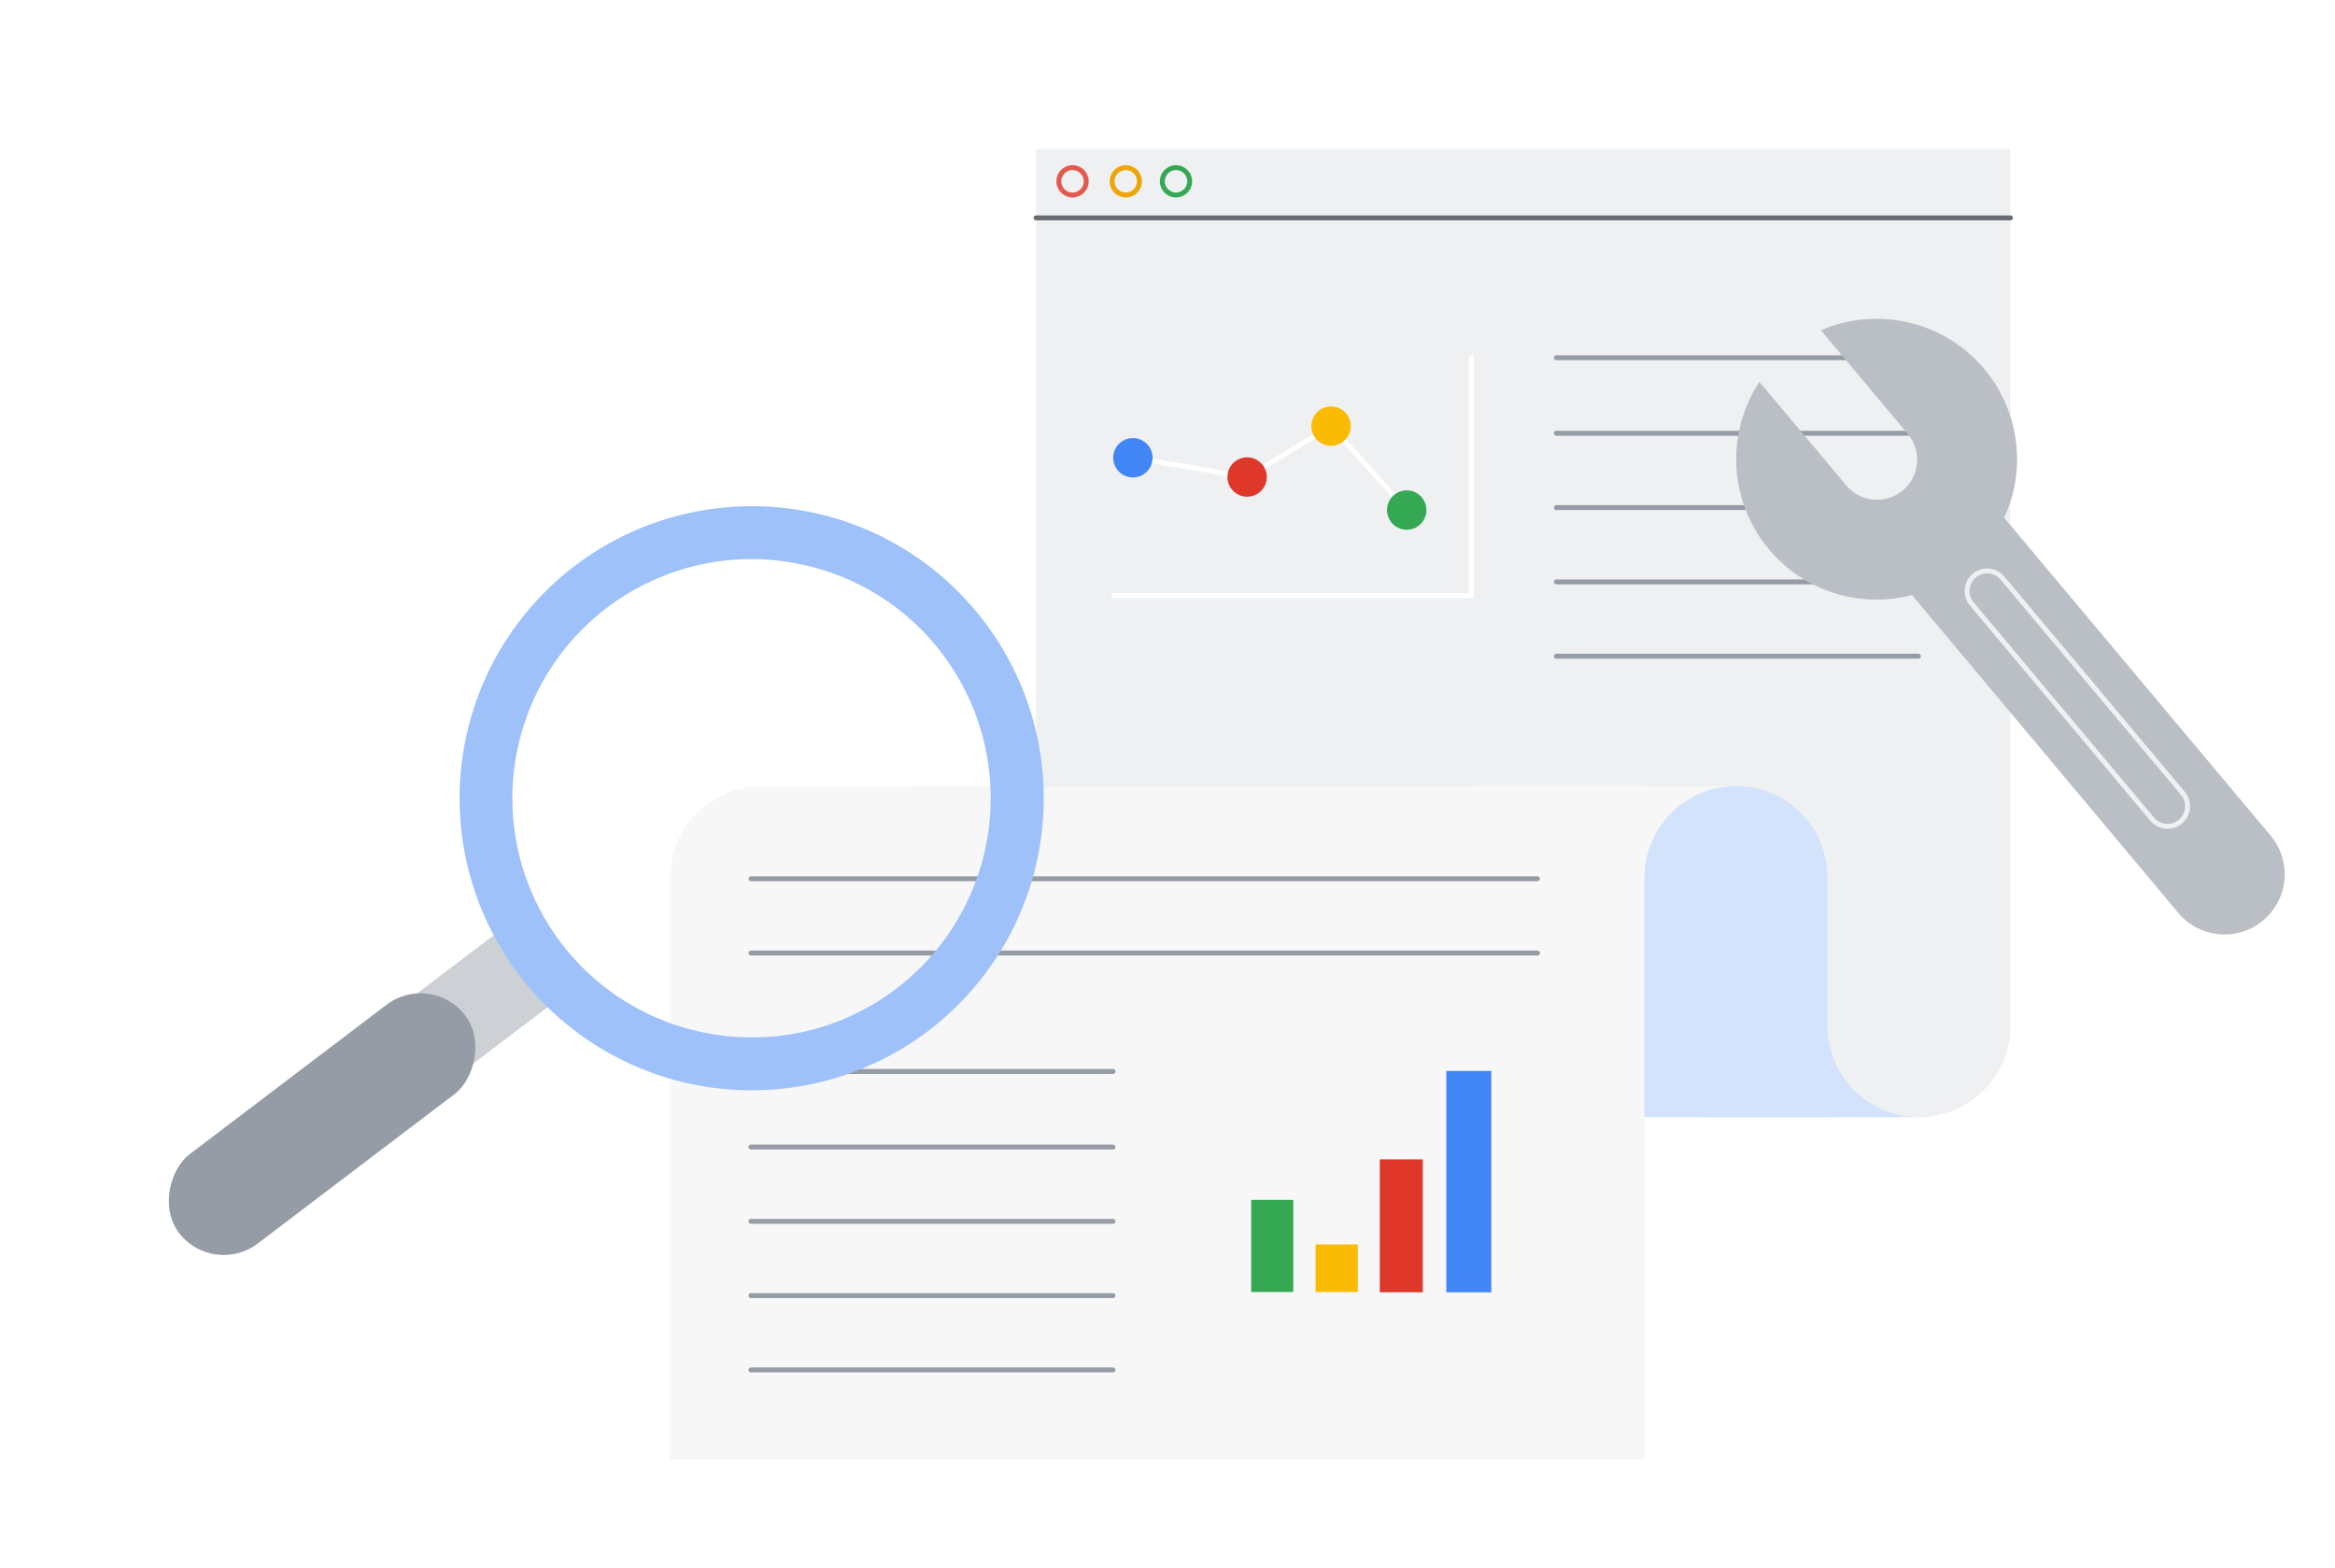 <svg xmlns="http://www.w3.org/2000/svg" id="Layer_1" data-name="Layer 1" viewBox="0 0 951.33 639.1"><defs><style>.cls-1{fill:#fff;}.cls-2{fill:#d2e3fb;}.cls-3{fill:#eff0f2;}.cls-10,.cls-18,.cls-20,.cls-4,.cls-5,.cls-6,.cls-8,.cls-9{fill:none;stroke-width:2px;}.cls-4{stroke:#e4594e;}.cls-20,.cls-4,.cls-5,.cls-6{stroke-miterlimit:10;}.cls-5{stroke:#eda606;}.cls-6{stroke:#34a853;}.cls-7{fill:#f7f7f7;}.cls-8{stroke:#959ca5;}.cls-10,.cls-18,.cls-8,.cls-9{stroke-linecap:round;stroke-linejoin:round;}.cls-9{stroke:#cdd0d5;}.cls-10{stroke:#fff;}.cls-11{fill:#34a853;}.cls-12{fill:#fabb05;}.cls-13{fill:#df382b;}.cls-14{fill:#4285f4;}.cls-15{fill:#cdd0d5;}.cls-16{fill:#9fc1f9;}.cls-17{fill:#959ca5;}.cls-18{stroke:#676c72;}.cls-19{fill:#babfc5;}.cls-20{stroke:#eff0f2;}</style></defs><title>Artboard 4</title><rect class="cls-1" width="951.33" height="639.1"></rect><rect class="cls-2" x="694.41" y="417.97" width="87.42" height="37.26" transform="translate(1476.25 873.21) rotate(-180)"></rect><rect class="cls-3" x="422.13" y="60.77" width="396.97" height="355.5" transform="translate(1241.23 477.04) rotate(-180)"></rect><circle class="cls-4" cx="436.97" cy="73.88" r="5.58"></circle><circle class="cls-5" cx="458.67" cy="73.88" r="5.58"></circle><circle class="cls-6" cx="479.13" cy="73.88" r="5.58"></circle><rect class="cls-7" x="600.48" y="320.33" width="106.83" height="45.19" transform="translate(1307.79 685.85) rotate(-180)"></rect><path class="cls-7" d="M310.34,320.33c.25,0,.49,0,.74,0v0H670V594.77h-397V357.59A37.26,37.26,0,0,1,310.34,320.33Z"></path><rect class="cls-7" x="372.21" y="320.33" width="299.9" height="99.76"></rect><rect class="cls-7" x="370.15" y="420.09" width="299.9" height="174.68"></rect><polygon class="cls-7" points="370.15 420.09 370.15 594.77 343.67 594.77 311.08 594.77 273.08 594.77 273.08 420.09 370.15 420.09"></polygon><circle class="cls-3" cx="781.83" cy="417.97" r="37.26"></circle><path class="cls-2" d="M707.31,320.33a37.26,37.26,0,0,1,37.26,37.26v97.64H670V357.59A37.27,37.27,0,0,1,707.31,320.33Z"></path><line class="cls-8" x1="626.41" y1="358.06" x2="305.95" y2="358.06"></line><line class="cls-8" x1="626.41" y1="388.34" x2="305.95" y2="388.34"></line><line class="cls-8" x1="453.45" y1="467.38" x2="305.95" y2="467.38"></line><line class="cls-9" x1="453.45" y1="436.6" x2="305.95" y2="436.6"></line><line class="cls-8" x1="453.45" y1="436.6" x2="305.95" y2="436.6"></line><line class="cls-8" x1="453.45" y1="497.66" x2="305.95" y2="497.66"></line><line class="cls-8" x1="453.45" y1="527.93" x2="305.95" y2="527.93"></line><line class="cls-8" x1="453.45" y1="558.21" x2="305.95" y2="558.21"></line><polyline class="cls-10" points="573.13 207.83 542.3 173.63 508.1 194.37 461.56 186.52"></polyline><polyline class="cls-10" points="599.5 145.69 599.5 242.66 453.76 242.66"></polyline><circle class="cls-11" cx="573.13" cy="207.83" r="8.02"></circle><circle class="cls-12" cx="542.3" cy="173.63" r="8.02"></circle><circle class="cls-13" cx="508.1" cy="194.37" r="8.02"></circle><circle class="cls-14" cx="461.56" cy="186.52" r="8.02"></circle><rect class="cls-15" x="178.02" y="384.85" width="36.61" height="45.76" transform="translate(-9.75 810.62) rotate(-127.2)"></rect><path class="cls-16" d="M306.13,227.82a98.44,98.44,0,0,1,42.72,9.8,96.44,96.44,0,0,1,35,28.73,97.54,97.54,0,0,1-18.71,136.52A96.49,96.49,0,0,1,306.3,422.7a98.44,98.44,0,0,1-42.72-9.8,97.45,97.45,0,0,1,42.55-185.08m0-21.55a119,119,0,1,0,94.86,47,118.47,118.47,0,0,0-94.86-47Z"></path><rect class="cls-17" x="108.36" y="384.84" width="45.76" height="146.44" rx="22.88" ry="22.88" transform="translate(-154.28 839.54) rotate(-127.2)"></rect><rect class="cls-11" x="509.76" y="488.9" width="17.14" height="37.55" transform="translate(1036.66 1015.36) rotate(-180)"></rect><rect class="cls-14" x="589.28" y="436.37" width="18.32" height="90.2" transform="translate(1196.87 962.94) rotate(-180)"></rect><rect class="cls-13" x="562.15" y="472.41" width="17.5" height="54.16" transform="translate(1141.81 998.98) rotate(-180)"></rect><rect class="cls-12" x="536.02" y="507.07" width="17.23" height="19.38" transform="translate(1089.26 1033.52) rotate(-180)"></rect><line class="cls-18" x1="819.1" y1="88.77" x2="422.1" y2="88.77"></line><line class="cls-8" x1="781.6" y1="176.55" x2="634.1" y2="176.55"></line><line class="cls-8" x1="781.6" y1="145.77" x2="634.1" y2="145.77"></line><line class="cls-8" x1="781.6" y1="206.83" x2="634.1" y2="206.83"></line><line class="cls-8" x1="781.6" y1="237.1" x2="634.1" y2="237.1"></line><line class="cls-8" x1="781.6" y1="267.38" x2="634.1" y2="267.38"></line><path class="cls-19" d="M720.72,223.84a57.19,57.19,0,0,1-3.88-68.25l35.2,42a16.35,16.35,0,1,0,25.06-21l-35.21-42A57.2,57.2,0,0,1,816.56,211L925.1,340.49A24.52,24.52,0,0,1,887.51,372L779,242.47A57.19,57.19,0,0,1,720.72,223.84Z"></path><path class="cls-20" d="M804.35,234.57a8.18,8.18,0,0,1,11.52,1l73.49,87.7a8.17,8.17,0,0,1-12.53,10.5l-73.49-87.7A8.18,8.18,0,0,1,804.35,234.57Z"></path></svg>
